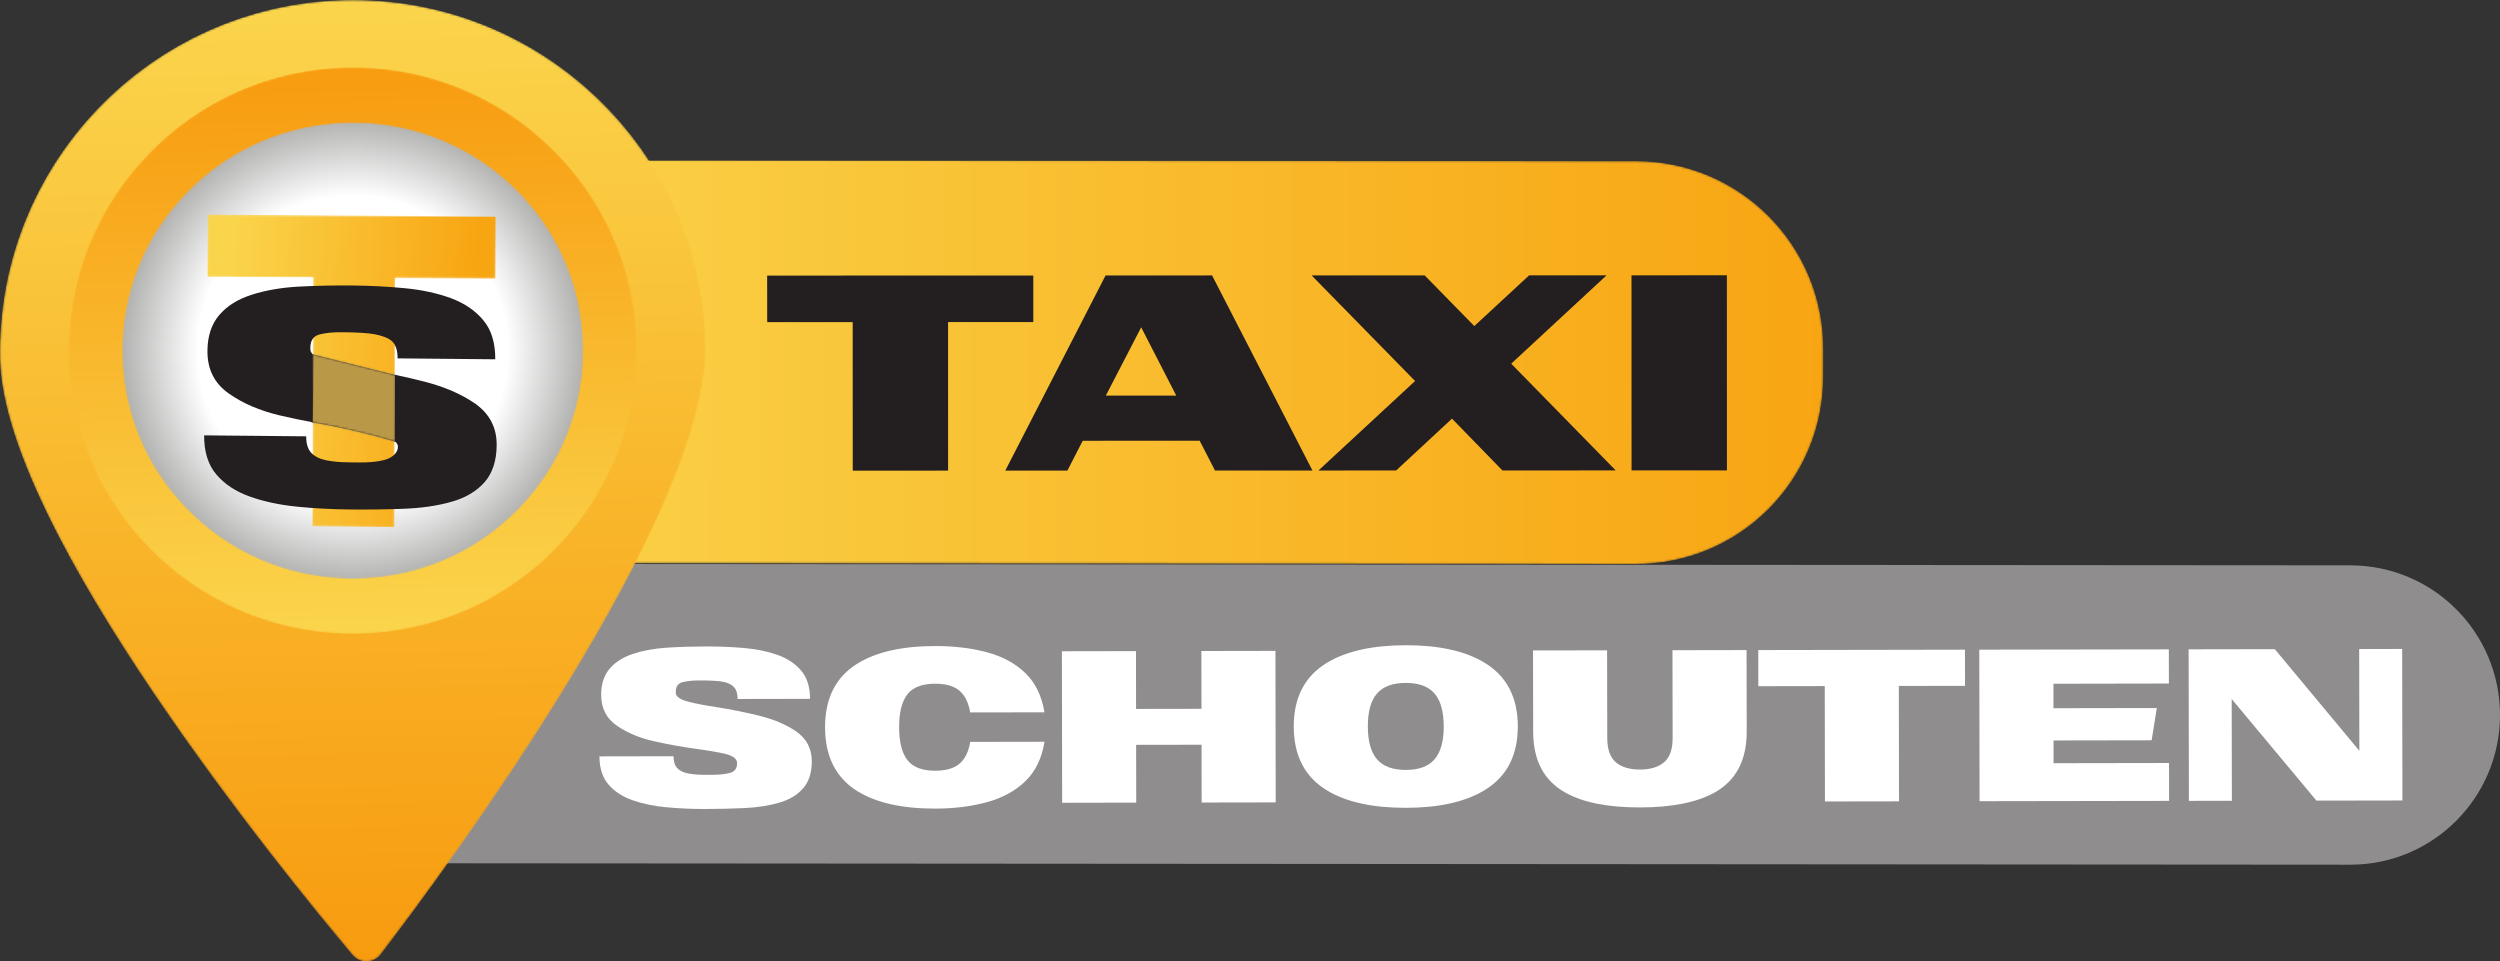 <?xml version="1.0" encoding="UTF-8"?>
<svg width="1239.445px" height="476.662px" viewBox="0 0 1239.445 476.662" version="1.1" xmlns="http://www.w3.org/2000/svg" xmlns:xlink="http://www.w3.org/1999/xlink">
    <rect x="0" y="0" width="1239.445" height="476.662" fill="#333333" stroke="none"/>
    <title>Schouten losse elementen-01</title>
    <defs>
        <path d="M686.592,92.741 C686.547,41.48 644.967,-0.052 593.697,0 L92.759,0.359 C41.485,0.397 -0.035,41.989 0,93.263 L0.019,107.34 C0.044,158.605 41.641,200.137 92.903,200.085 L593.849,199.727 C645.116,199.683 686.655,158.099 686.609,106.839 L686.592,92.741 Z" id="path-1"></path>
        <linearGradient x1="0.001%" y1="50.01%" x2="99.999%" y2="49.99%" id="linearGradient-3">
            <stop stop-color="#FAD54C" offset="0%"></stop>
            <stop stop-color="#F8A512" offset="100%"></stop>
        </linearGradient>
        <path d="M349.796,306.23 C351.746,221.522 220.445,44.888 188.77,3.522 C185.274,-1.048 178.454,-1.192 174.729,3.214 C141.216,43.082 1.989,213.53 0.046,298.22 C-2.156,394.544 74.337,474.399 170.949,476.615 C267.513,478.826 347.608,402.534 349.796,306.23 L349.796,306.23 Z" id="path-4"></path>
        <linearGradient x1="51.068%" y1="0%" x2="49.387%" y2="99.99%" id="linearGradient-6">
            <stop stop-color="#F89B0F" offset="0%"></stop>
            <stop stop-color="#FAD54C" offset="100%"></stop>
        </linearGradient>
        <path d="M144.043,0.039 C106.411,-0.829 70.742,12.993 43.545,38.868 C16.355,64.779 0.894,99.703 0.038,137.184 C-0.823,174.704 13.001,210.292 39.001,237.399 C64.97,264.524 99.997,279.948 137.61,280.807 C175.207,281.679 210.875,267.879 238.095,241.98 C265.281,216.053 280.751,181.145 281.601,143.644 C282.466,106.137 268.627,70.539 242.651,43.417 C216.661,16.309 181.622,0.896 144.043,0.039 L144.043,0.039 Z" id="path-7"></path>
        <linearGradient x1="51.142%" y1="0.295%" x2="48.858%" y2="99.705%" id="linearGradient-9">
            <stop stop-color="#FAD54C" offset="0%"></stop>
            <stop stop-color="#F89B0F" offset="100%"></stop>
        </linearGradient>
        <path d="M116.952,0.031 C86.404,-0.67 57.438,10.459 35.353,31.321 C13.26,52.189 0.702,80.339 0.029,110.547 C-0.648,140.765 10.584,169.458 31.686,191.317 C52.789,213.159 81.224,225.601 111.765,226.31 C142.3,227.006 171.284,215.905 193.364,195.035 C215.442,174.154 227.973,145.995 228.674,115.787 C229.337,85.558 218.12,56.889 197.021,35.019 C175.925,13.155 147.478,0.737 116.952,0.031 L116.952,0.031 Z" id="path-10"></path>
        <radialGradient cx="50%" cy="50%" fx="50%" fy="50%" r="50.522%" gradientTransform="translate(0.5, 0.5), scale(0.99, 1), rotate(1.314), translate(-0.5, -0.5)" id="radialGradient-12">
            <stop stop-color="#FFFFFF" offset="0%"></stop>
            <stop stop-color="#FFFFFF" offset="66.826%"></stop>
            <stop stop-color="#B1B1B0" offset="100%"></stop>
        </radialGradient>
        <polygon id="path-13" points="92.741 0 52.063 0.377 52.427 123.817 0 124.099 0.177 154.945 143.025 154.015 142.831 123.183 93.099 123.469"></polygon>
        <linearGradient x1="4.439%" y1="54.664%" x2="90.349%" y2="47.851%" id="linearGradient-15">
            <stop stop-color="#FAD54C" offset="0%"></stop>
            <stop stop-color="#F8A512" offset="100%"></stop>
        </linearGradient>
        <path d="M0.785,43.343 C0.785,43.343 40.719,33.42 41.777,33.107 C41.777,33.205 41.777,0 41.777,0 C41.777,0 22.104,6.135 0,9.721 C0,9.627 0.785,43.343 0.785,43.343 L0.785,43.343 Z" id="path-16"></path>
    </defs>
    <g id="Page-1" stroke="none" stroke-width="1" fill="none" fill-rule="evenodd">
        <g id="Schouten-losse-elementen-01" transform="translate(-0, -0)">
            <g id="g8" transform="translate(619.722, 238.331) scale(-1, 1) rotate(-180) translate(-619.722, -238.331)translate(0, 0)">
                <g id="g10" transform="translate(-0, 0)">
                    <path d="M187.425,197.11 L1165.298,196.376 C1206.258,196.344 1239.472,163.102 1239.445,122.102 L1239.445,122.102 C1239.405,81.128 1206.165,47.939 1165.178,47.96 L187.328,48.691" id="path12" fill="#8F8D8D" fill-rule="nonzero"></path>
                    <g id="g14" transform="translate(217.308, 197.044)">
                        <g id="g16-Clipped" transform="translate(-0, 0)">
                            <mask id="mask-2" fill="white">
                                <use xlink:href="#path-1"></use>
                            </mask>
                            <g id="path18"></g>
                            <g id="g16" mask="url(#mask-2)" fill="url(#linearGradient-3)" fill-rule="nonzero">
                                <path d="M686.592,92.741 C686.547,41.48 644.967,-0.052 593.697,0 L92.759,0.359 C41.485,0.397 -0.035,41.989 0,93.263 L0.019,107.34 C0.044,158.605 41.641,200.137 92.903,200.085 L593.849,199.727 C645.116,199.683 686.655,158.099 686.609,106.839 L686.592,92.741" id="path28"></path>
                            </g>
                        </g>
                    </g>
                    <polyline id="path30" fill="#231F20" fill-rule="nonzero" points="470.049 243.335 422.773 243.316 422.74 316.971 380.356 316.96 380.342 340.031 512.285 340.072 512.286 316.992 470.03 316.979 470.049 243.335"></polyline>
                    <path d="M583.16,280.544 L565.774,314.386 L548.25,280.531 L583.16,280.544 Z M650.686,243.394 L602.372,243.38 L594.774,258.166 L536.785,258.135 L529.194,243.354 L498.398,243.348 L548.108,340.079 L600.92,340.11 L650.686,243.394" id="path32" fill="#231F20" fill-rule="nonzero"></path>
                    <polyline id="path34" fill="#231F20" fill-rule="nonzero" points="801.036 243.438 744.866 243.419 719.865 269.112 692.173 243.406 653.652 243.394 701.564 287.764 650.27 340.116 706.317 340.136 730.932 315.002 758.108 340.155 796.505 340.167 749.225 296.35 801.036 243.438"></polyline>
                    <polyline id="path36" fill="#231F20" fill-rule="nonzero" points="856.177 243.456 808.89 243.438 808.866 340.167 856.148 340.182 856.177 243.456"></polyline>
                    <path d="M349.881,75.573 C343.406,75.562 337.024,75.838 330.753,76.403 C324.478,76.955 318.826,78.122 313.778,79.862 C308.746,81.603 304.717,84.202 301.714,87.668 C298.705,91.146 297.197,95.804 297.19,101.667 L333.922,101.738 C333.922,99.016 334.574,97.015 335.876,95.727 C337.182,94.44 338.994,93.588 341.337,93.167 C343.669,92.738 346.373,92.523 349.433,92.53 L353.138,92.536 C356.545,92.543 359.385,92.83 361.644,93.407 C364.188,93.999 365.444,95.628 365.444,98.35 C365.434,100.432 363.44,101.954 359.422,102.954 C355.62,103.814 350.85,104.618 345.117,105.408 C338.32,106.322 331.35,107.582 324.249,109.168 C317.132,110.772 311.082,113.287 306.068,116.72 C300.725,120.283 298.052,125.435 298.042,132.162 C298.036,137.454 299.401,141.75 302.169,145.044 C304.938,148.331 308.792,150.81 313.766,152.476 C318.724,154.116 324.344,155.146 330.622,155.563 C336.89,155.955 343.266,156.156 349.738,156.17 C356.277,156.182 362.628,155.928 368.802,155.408 C374.972,154.87 380.516,153.739 385.421,151.999 C390.321,150.258 394.248,147.652 397.193,144.186 C400.13,140.731 401.613,136.05 401.613,130.186 L365.681,130.122 C365.681,132.84 365.052,134.848 363.777,136.127 C362.508,137.414 360.67,138.272 358.266,138.694 C355.869,139.126 351.969,139.324 346.554,139.318 C343.29,139.311 340.557,139.024 338.35,138.447 C336.157,137.875 335.052,136.296 335.056,133.724 L335.056,132.863 C335.33,131.142 337.372,129.796 341.178,128.796 C344.976,127.799 349.784,126.88 355.596,126.026 C362.33,124.967 369.249,123.57 376.361,121.836 C383.47,120.082 389.534,117.531 394.548,114.18 C399.817,110.544 402.462,105.57 402.467,99.274 C402.481,93.622 401.052,89.148 398.192,85.848 C395.332,82.555 391.36,80.164 386.289,78.699 C381.217,77.218 375.516,76.335 369.18,76.039 C362.848,75.746 356.413,75.594 349.881,75.573" id="path38" fill="#FFFFFF" fill-rule="nonzero"></path>
                    <path d="M463.765,75.769 C447.346,75.746 434.462,78.622 425.106,84.394 C414.428,91.026 409.073,101.576 409.046,116.031 C409.021,130.479 414.342,141 425.006,147.611 C434.336,153.428 447.204,156.348 463.62,156.367 C472.83,156.387 481.294,155.394 489.041,153.356 C496.788,151.33 503.177,147.903 508.221,143.082 C513.264,138.259 516.466,131.734 517.82,123.512 L480.989,123.454 C480.181,128.312 478.401,131.908 475.664,134.228 C472.929,136.554 468.918,137.712 463.653,137.694 C457.178,137.687 452.573,135.926 449.849,132.422 C447.118,128.9 445.762,123.459 445.766,116.096 C445.788,108.723 447.165,103.286 449.908,99.787 C452.645,96.279 457.261,94.538 463.725,94.551 C468.99,94.558 472.994,95.734 475.729,98.055 C478.453,100.395 480.214,103.983 481.014,108.855 L517.84,108.914 C516.521,100.692 513.34,94.154 508.31,89.32 C503.281,84.478 496.905,81.018 489.172,78.926 C481.436,76.838 472.965,75.79 463.765,75.769" id="path40" fill="#FFFFFF" fill-rule="nonzero"></path>
                    <polyline id="path42" fill="#FFFFFF" fill-rule="nonzero" points="632.466 78.848 595.749 78.784 595.697 107.439 563.27 107.387 563.316 78.732 526.594 78.66 526.464 153.786 563.192 153.856 563.237 125.198 595.665 125.246 595.613 153.908 632.337 153.974 632.466 78.848"></polyline>
                    <path d="M696.993,94.947 C703.465,94.959 708.21,96.714 711.238,100.232 C714.269,103.739 715.785,109.187 715.77,116.551 C715.757,123.92 714.233,129.355 711.189,132.863 C708.142,136.362 703.396,138.103 696.925,138.09 C690.457,138.083 685.702,136.316 682.681,132.811 C679.634,129.303 678.126,123.848 678.146,116.486 C678.164,109.116 679.682,103.682 682.717,100.186 C685.77,96.675 690.525,94.934 696.993,94.947 L696.993,94.947 Z M697.029,76.163 C680.482,76.139 667.437,79.011 657.881,84.792 C646.925,91.432 641.442,101.966 641.418,116.434 C641.388,130.81 646.838,141.342 657.774,148.01 C667.308,153.824 680.345,156.735 696.889,156.771 C713.372,156.802 726.385,153.922 735.925,148.143 C746.956,141.511 752.465,130.992 752.501,116.616 C752.516,102.162 747.04,91.598 736.036,84.919 C726.505,79.115 713.506,76.194 697.029,76.163" id="path44" fill="#FFFFFF" fill-rule="nonzero"></path>
                    <path d="M813.113,76.356 C797.17,76.335 784.828,78.784 776.08,83.702 C765.45,89.623 760.137,99.667 760.114,113.848 L760.036,154.194 L796.761,154.246 L796.845,110.675 C796.852,105.172 798.254,101.199 801.058,98.77 C803.865,96.344 807.884,95.142 813.082,95.142 C818.284,95.155 822.285,96.383 825.082,98.808 C827.873,101.251 829.269,105.228 829.253,110.727 L829.177,154.302 L865.905,154.37 L865.981,114.023 C866.009,99.854 860.757,89.786 850.224,83.835 C841.428,78.882 829.064,76.383 813.113,76.356" id="path46" fill="#FFFFFF" fill-rule="nonzero"></path>
                    <polyline id="path48" fill="#FFFFFF" fill-rule="nonzero" points="941.496 79.368 904.765 79.31 904.673 136.516 871.733 136.459 871.71 154.376 974.178 154.559 974.218 136.64 941.397 136.582 941.496 79.368"></polyline>
                    <polyline id="path50" fill="#FFFFFF" fill-rule="nonzero" points="1075.394 79.602 981.42 79.447 981.289 154.571 1075.257 154.727 1075.296 137.778 1018.053 137.675 1018.065 125.546 1069.3 125.635 1066.737 109.642 1018.098 109.558 1018.117 98.28 1075.358 98.38 1075.394 79.602"></polyline>
                    <polyline id="path52" fill="#FFFFFF" fill-rule="nonzero" points="1191.072 79.8 1148.445 79.726 1106.425 130.103 1106.514 79.654 1085.208 79.619 1085.07 154.739 1127.797 154.818 1169.712 104.442 1169.632 154.883 1190.938 154.928 1191.072 79.8"></polyline>
                    <g id="g56-Clipped" transform="translate(-0, 0)">
                        <mask id="mask-5" fill="white">
                            <use xlink:href="#path-4"></use>
                        </mask>
                        <g id="path58"></g>
                        <g id="g56" mask="url(#mask-5)" fill="url(#linearGradient-6)" fill-rule="nonzero">
                            <path d="M349.796,306.23 C351.746,221.522 220.445,44.888 188.77,3.522 C185.274,-1.048 178.454,-1.192 174.729,3.214 C141.216,43.082 1.989,213.53 0.046,298.22 C-2.156,394.544 74.337,474.399 170.949,476.615 C267.513,478.826 347.608,402.534 349.796,306.23" id="path68"></path>
                        </g>
                    </g>
                    <g id="g70" transform="translate(34.094, 162.41)">
                        <g id="g72-Clipped" transform="translate(0, 0)">
                            <mask id="mask-8" fill="white">
                                <use xlink:href="#path-7"></use>
                            </mask>
                            <g id="path74"></g>
                            <g id="g72" mask="url(#mask-8)" fill="url(#linearGradient-9)" fill-rule="nonzero">
                                <path d="M144.043,0.039 C106.411,-0.829 70.742,12.993 43.545,38.868 C16.355,64.779 0.894,99.703 0.038,137.184 C-0.823,174.704 13.001,210.292 39.001,237.399 C64.97,264.524 99.997,279.948 137.61,280.807 C175.207,281.679 210.875,267.879 238.095,241.98 C265.281,216.053 280.751,181.145 281.601,143.644 C282.466,106.137 268.627,70.539 242.651,43.417 C216.661,16.309 181.622,0.896 144.043,0.039" id="path84"></path>
                            </g>
                        </g>
                    </g>
                    <g id="g86" transform="translate(60.562, 189.662)">
                        <g id="g88-Clipped" transform="translate(0, 0)">
                            <mask id="mask-11" fill="white">
                                <use xlink:href="#path-10"></use>
                            </mask>
                            <g id="path90"></g>
                            <g id="g88" mask="url(#mask-11)" fill="url(#radialGradient-12)" fill-rule="nonzero">
                                <path d="M116.952,0.031 C86.404,-0.67 57.438,10.459 35.353,31.321 C13.26,52.189 0.702,80.339 0.029,110.547 C-0.648,140.765 10.584,169.458 31.686,191.317 C52.789,213.159 81.224,225.601 111.765,226.31 C142.3,227.006 171.284,215.905 193.364,195.035 C215.442,174.154 227.973,145.995 228.674,115.787 C229.337,85.558 218.12,56.889 197.021,35.019 C175.925,13.155 147.478,0.737 116.952,0.031" id="path102"></path>
                            </g>
                        </g>
                    </g>
                    <g id="g106-Clipped" transform="translate(102.801, 215.323)">
                        <mask id="mask-14" fill="white">
                            <use xlink:href="#path-13"></use>
                        </mask>
                        <g id="path108"></g>
                        <g id="g106" mask="url(#mask-14)" fill="url(#linearGradient-15)" fill-rule="nonzero">
                            <polyline id="path118" points="92.741 0 52.063 0.377 52.427 123.817 0 124.099 0.177 154.945 143.025 154.015 142.831 123.183 93.099 123.469 92.741 1.21265957e-13"></polyline>
                        </g>
                    </g>
                    <path d="M235.538,276.586 C228.686,281.304 220.369,284.883 210.594,287.407 C205.589,288.694 200.64,289.839 195.75,290.872 L195.66,257.966 C196.693,257.139 197.292,256.223 197.278,255.214 C197.257,251.458 193.41,249.218 189.894,248.467 C186.786,247.708 182.876,247.344 178.165,247.39 L173.062,247.443 C168.845,247.474 165.133,247.792 161.922,248.424 C158.702,249.043 156.214,250.25 154.425,252.036 C152.658,253.839 151.762,256.599 151.828,260.343 L101.208,260.819 C101.15,252.738 103.152,246.279 107.241,241.443 C111.336,236.632 116.834,232.988 123.745,230.512 C130.693,228.028 138.452,226.372 147.089,225.482 C155.728,224.61 164.509,224.155 173.418,224.071 C182.428,223.986 191.298,224.09 200.018,224.416 C208.773,224.74 216.618,225.866 223.638,227.828 C230.65,229.771 236.136,233.008 240.153,237.492 C244.136,242.008 246.178,248.158 246.237,255.948 C246.318,264.62 242.757,271.496 235.538,276.586" id="path120" fill="#231F20" fill-rule="nonzero"></path>
                    <path d="M153.874,303.218 L153.87,304.396 C153.912,307.959 155.441,310.092 158.497,310.87 C161.524,311.63 165.294,312 169.798,311.948 C177.249,311.89 182.617,311.547 185.91,310.914 C189.225,310.286 192.825,309.083 194.557,307.296 C196.284,305.483 197.146,302.724 197.108,298.991 L245.536,298.535 C245.59,306.639 243.649,313.071 239.628,317.888 C235.622,322.718 230.266,326.346 223.52,328.842 C216.785,331.306 209.194,332.967 200.678,333.779 C192.189,334.599 183.422,335.047 174.42,335.126 C165.501,335.202 156.721,335.014 148.085,334.574 C139.46,334.091 131.677,332.748 124.802,330.544 C117.94,328.347 112.578,325.006 108.722,320.502 C104.869,315.986 102.896,310.083 102.849,302.804 C102.75,293.535 106.372,286.406 113.669,281.402 C120.506,276.606 128.838,273.068 138.594,270.74 C144.14,269.443 149.596,268.3 155.024,267.291 L155.122,300.944 C154.409,301.647 153.978,302.395 153.874,303.218" id="path122" fill="#231F20" fill-rule="nonzero"></path>
                    <path d="M155.122,300.944 C155.122,300.944 195.056,291.022 196.114,290.708 C196.114,290.807 196.114,257.602 196.114,257.602 C196.114,257.602 176.441,263.736 154.337,267.323 C154.337,267.228 155.122,300.944 155.122,300.944" id="path124" fill="#231F20" fill-rule="nonzero"></path>
                    <g id="g128-Clipped" transform="translate(154.337, 257.602)">
                        <mask id="mask-17" fill="white">
                            <use xlink:href="#path-16"></use>
                        </mask>
                        <g id="path130"></g>
                        <g id="g128" mask="url(#mask-17)" fill="#B99848" fill-rule="nonzero">
                            <g transform="translate(-51.471, -42.279)" id="path134">
                                <polyline points="92.743 0 52.061 0.377 52.425 123.817 0 124.099 0.176 154.945 143.024 154.015 142.837 123.183 93.107 123.469 92.743 1.21265957e-13"></polyline>
                            </g>
                        </g>
                    </g>
                </g>
            </g>
        </g>
    </g>
</svg>